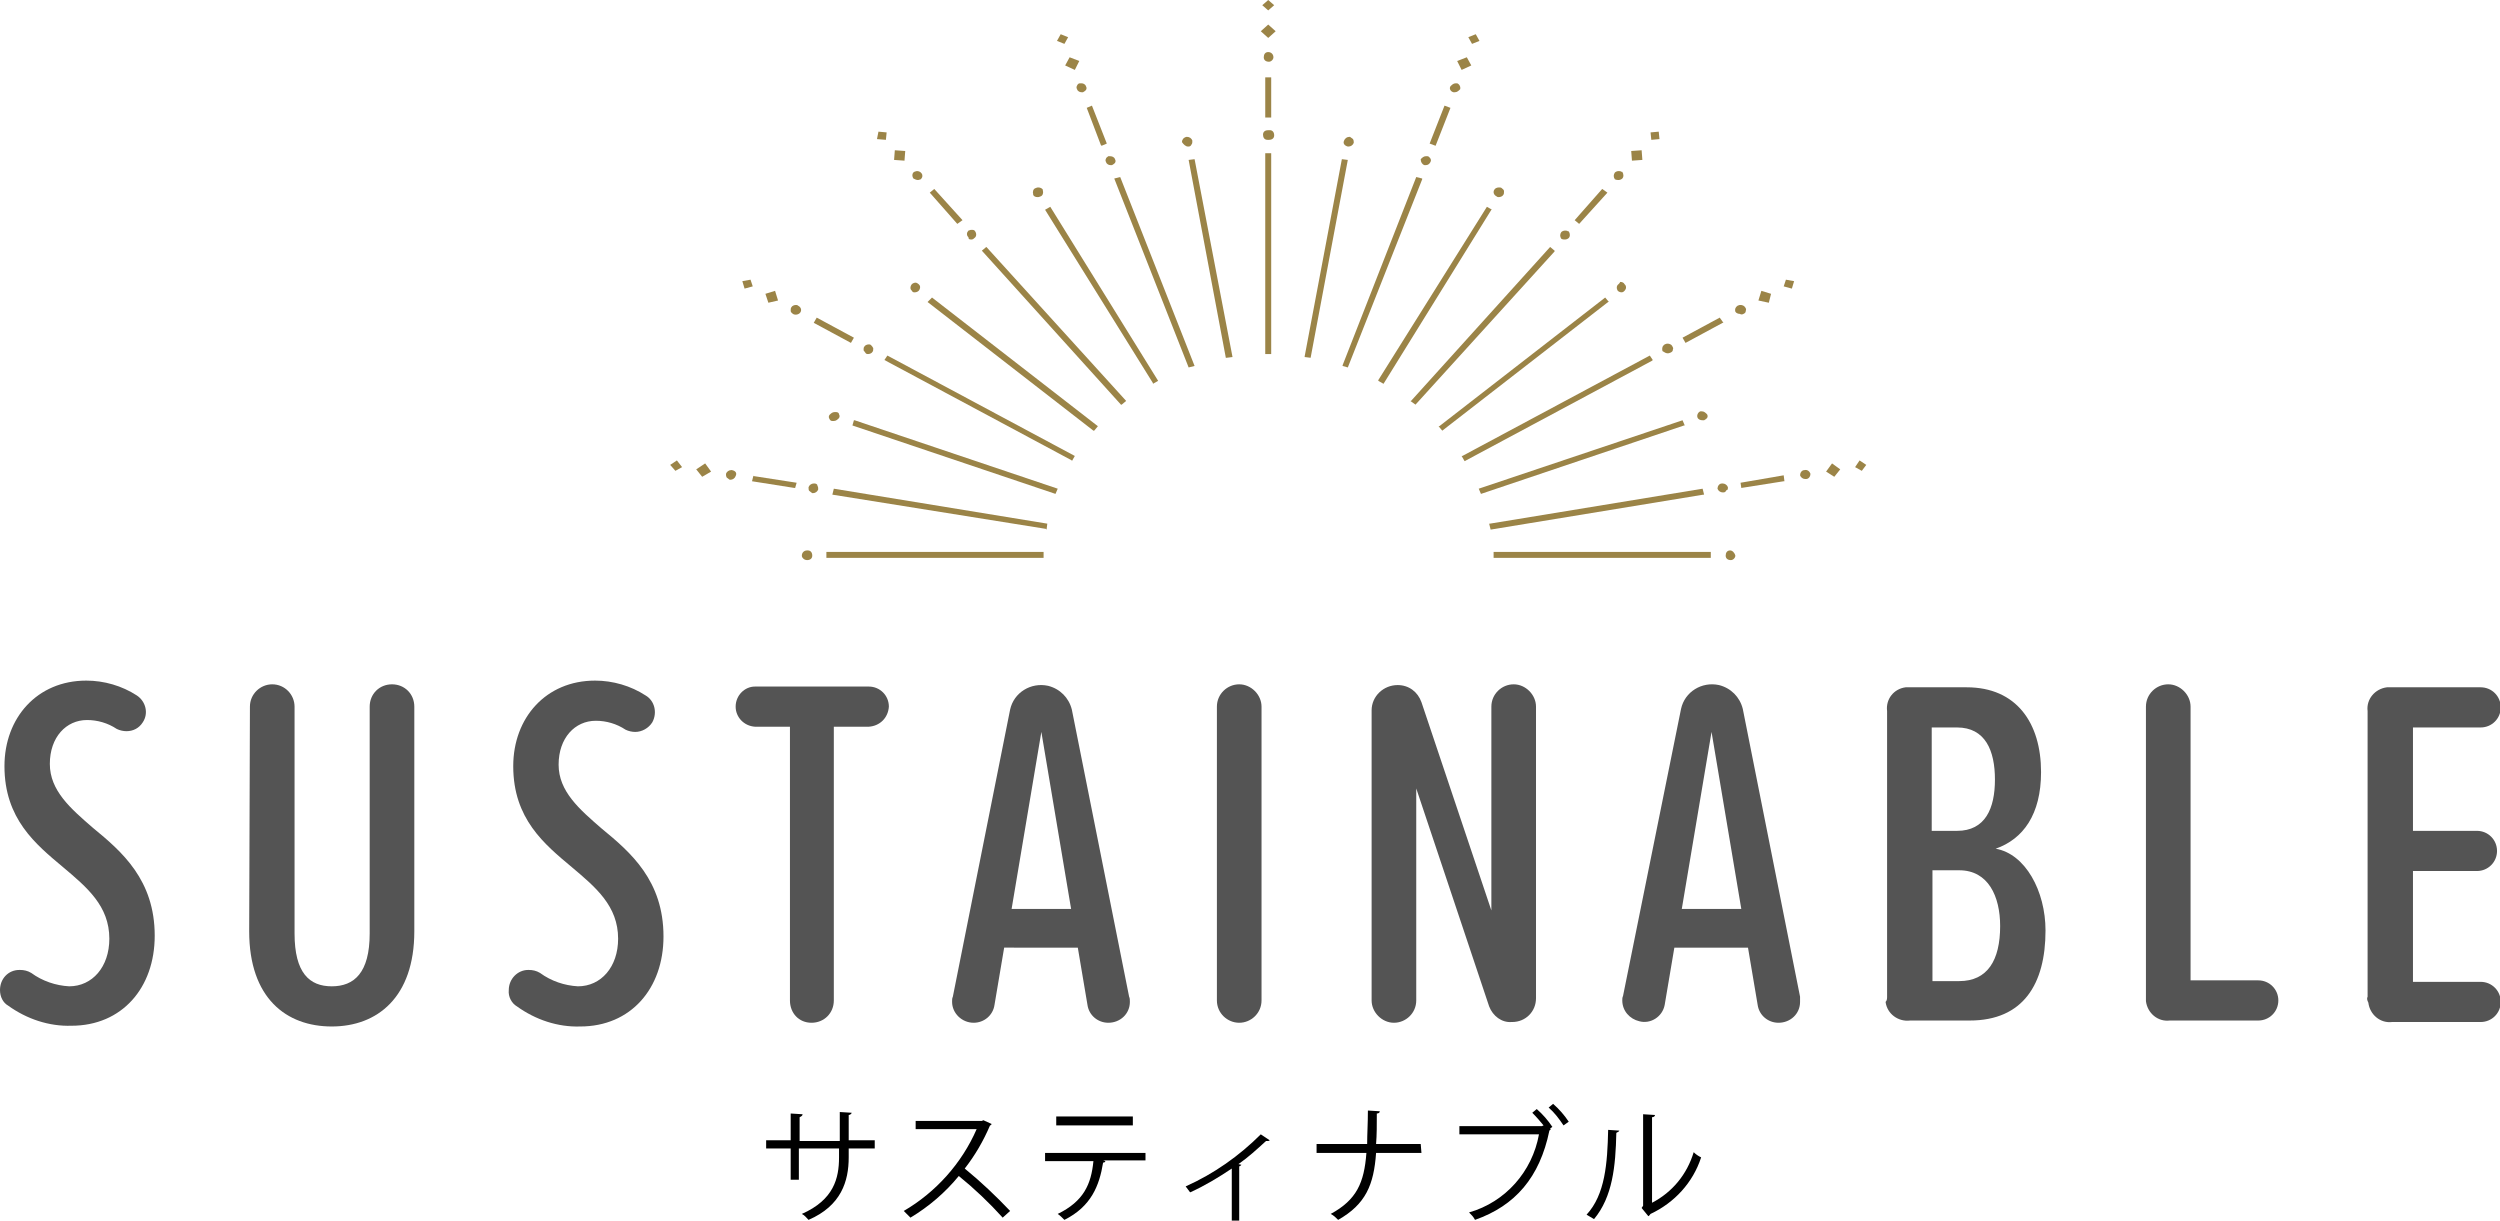 <?xml version="1.0" encoding="utf-8"?>
<!-- Generator: Adobe Illustrator 25.3.1, SVG Export Plug-In . SVG Version: 6.00 Build 0)  -->
<svg version="1.1" id="レイヤー_1" xmlns="http://www.w3.org/2000/svg" xmlns:xlink="http://www.w3.org/1999/xlink" x="0px"
	 y="0px" viewBox="0 0 336.1 164.1" style="enable-background:new 0 0 336.1 164.1;" xml:space="preserve">
<style type="text/css">
	.st0{fill:#9B8447;}
	.st1{fill:#545454;}
</style>
<g id="レイヤー_2_1_">
	<g id="デザイン">
		<rect x="170.1" y="10.4" class="st0" width="0.8" height="5.4"/>
		<rect x="170.1" y="20.6" class="st0" width="0.8" height="27"/>
		<path class="st0" d="M170.5,7c-0.4,0-0.6,0.3-0.6,0.7c0,0.4,0.3,0.6,0.7,0.6c0.3,0,0.6-0.3,0.6-0.6C171.2,7.3,170.9,7,170.5,7
			C170.5,7,170.5,7,170.5,7z"/>
		<path class="st0" d="M170.5,17.5c-0.4,0-0.7,0.2-0.7,0.6s0.2,0.7,0.6,0.7c0.1,0,0.1,0,0.2,0c0.4,0,0.7-0.2,0.7-0.6
			s-0.2-0.7-0.6-0.7C170.6,17.5,170.6,17.5,170.5,17.5z"/>
		<polygon class="st0" points="169.5,4.2 170.5,5.1 171.5,4.2 170.5,3.3 		"/>
		<polygon class="st0" points="171.3,0.7 170.5,0 169.7,0.7 170.5,1.4 		"/>
		<polygon class="st0" points="160.6,21.4 159.8,21.5 164.8,48.1 164.9,48.1 165.7,48 160.6,21.4 		"/>
		<path class="st0" d="M159.7,19.7h0.1c0.2,0,0.3-0.1,0.4-0.3c0.1-0.1,0.1-0.3,0.1-0.5c-0.1-0.3-0.4-0.5-0.7-0.5h-0.1
			c-0.4,0.1-0.6,0.4-0.6,0.7c0,0,0,0,0,0C159.1,19.4,159.4,19.7,159.7,19.7z"/>
		<polygon class="st0" points="148,19.5 148.1,19.6 148.8,19.3 146.8,14.2 146.1,14.5 		"/>
		<polygon class="st0" points="150.6,23.8 149.8,24 159.8,49.4 159.8,49.4 160.6,49.2 150.6,23.8 		"/>
		<path class="st0" d="M144.8,11.5c-0.1,0.2-0.1,0.3,0,0.5c0.1,0.3,0.4,0.4,0.6,0.4c0.1,0,0.2,0,0.2,0c0.2-0.1,0.3-0.2,0.4-0.3
			c0.1-0.2,0.1-0.3,0-0.5c-0.1-0.3-0.4-0.4-0.6-0.4c-0.1,0-0.2,0-0.2,0C145,11.2,144.9,11.3,144.8,11.5z"/>
		<path class="st0" d="M148.7,21.3c-0.1,0.2-0.1,0.3,0,0.5c0.1,0.3,0.4,0.4,0.6,0.4l0,0c0.1,0,0.2,0,0.2,0c0.2-0.1,0.3-0.2,0.4-0.3
			c0.1-0.2,0.1-0.3,0-0.5c-0.1-0.3-0.4-0.4-0.7-0.4c-0.1,0-0.2,0-0.2,0C148.9,21.1,148.7,21.2,148.7,21.3z"/>
		<polygon class="st0" points="144.5,9.4 145.1,8.2 143.8,7.7 143.2,8.8 		"/>
		<polygon class="st0" points="143.6,5 142.6,4.6 142.1,5.5 143.1,5.9 		"/>
		<polygon class="st0" points="141.2,27.8 140.5,28.2 155,51.5 155,51.6 155.7,51.2 141.2,27.8 		"/>
		<path class="st0" d="M139.5,26.5c0.1,0,0.2,0,0.4-0.1c0.3-0.1,0.4-0.5,0.3-0.8c0,0,0,0,0-0.1c-0.1-0.2-0.4-0.3-0.6-0.3
			c-0.1,0-0.2,0-0.4,0.1c-0.3,0.1-0.4,0.5-0.3,0.8c0,0,0,0,0,0.1C139,26.4,139.2,26.5,139.5,26.5z"/>
		<polygon class="st0" points="129.4,29.6 125.6,25.4 125,25.9 128.7,30.1 		"/>
		<polygon class="st0" points="132.6,33.2 132,33.7 150.7,54.4 150.8,54.4 151.4,53.9 132.7,33.3 		"/>
		<path class="st0" d="M123.4,24.2c0.2,0,0.3-0.1,0.4-0.1c0.1-0.1,0.2-0.3,0.2-0.4c0-0.2,0-0.3-0.2-0.5c-0.1-0.1-0.3-0.2-0.5-0.2
			c-0.2,0-0.3,0.1-0.4,0.1c-0.3,0.2-0.3,0.6-0.1,0.9c0,0,0,0,0,0C123,24.1,123.2,24.2,123.4,24.2z"/>
		<path class="st0" d="M130.6,32.2c0.2,0,0.3-0.1,0.4-0.2c0.3-0.2,0.3-0.6,0.1-0.9c0,0,0,0,0,0c-0.1-0.2-0.3-0.2-0.5-0.2
			c-0.2,0-0.3,0.1-0.4,0.1c-0.1,0.1-0.2,0.3-0.2,0.4c0,0.2,0,0.3,0.2,0.5C130.2,32.2,130.4,32.2,130.6,32.2z"/>
		<polygon class="st0" points="121.7,20.3 120.3,20.2 120.2,21.5 121.6,21.6 		"/>
		<polygon class="st0" points="119.2,17.8 118.1,17.7 117.9,18.7 119.1,18.8 		"/>
		<polygon class="st0" points="125.3,40 124.7,40.6 147,57.9 147.1,57.9 147.6,57.3 125.3,40 		"/>
		<path class="st0" d="M123,39.3c0.2,0,0.4-0.1,0.5-0.2c0.1-0.1,0.2-0.3,0.2-0.5c0-0.2-0.1-0.3-0.2-0.4c-0.1-0.1-0.3-0.2-0.4-0.2
			c-0.2,0-0.4,0.1-0.5,0.2c-0.1,0.1-0.2,0.3-0.2,0.5c0,0.2,0.1,0.3,0.2,0.4C122.7,39.3,122.8,39.3,123,39.3z"/>
		<polygon class="st0" points="114.4,46.1 114.8,45.4 109.8,42.7 109.8,42.7 109.4,43.4 114.4,46.1 		"/>
		<polygon class="st0" points="119.3,47.8 118.9,48.4 144.1,61.9 144.1,62 144.5,61.3 119.3,47.8 		"/>
		<path class="st0" d="M107.3,41.1c-0.1-0.1-0.2-0.1-0.3-0.1c-0.2,0-0.5,0.1-0.6,0.3c-0.1,0.1-0.1,0.3-0.1,0.5
			c0,0.2,0.2,0.3,0.3,0.4c0.3,0.2,0.8,0.1,1-0.2C107.8,41.7,107.7,41.3,107.3,41.1C107.4,41.1,107.4,41.1,107.3,41.1z"/>
		<path class="st0" d="M116.4,47.5c0.1,0.1,0.2,0.1,0.3,0.1c0.2,0,0.5-0.1,0.6-0.3c0.1-0.1,0.1-0.3,0.1-0.5
			c-0.1-0.2-0.2-0.3-0.3-0.4c-0.1-0.1-0.2-0.1-0.3-0.1c-0.2,0-0.5,0.1-0.6,0.3c-0.1,0.1-0.1,0.3-0.1,0.5
			C116.2,47.2,116.3,47.4,116.4,47.5z"/>
		<polygon class="st0" points="104.6,40.4 104.2,39.1 102.9,39.5 103.3,40.7 		"/>
		<polygon class="st0" points="100.9,37.6 99.8,37.8 100.1,38.8 101.2,38.5 		"/>
		<polygon class="st0" points="114.8,56.5 114.6,57.2 141.9,66.4 141.9,66.4 142.2,65.7 114.9,56.5 		"/>
		<path class="st0" d="M112.4,55.4c-0.1,0-0.2,0-0.2,0c-0.3,0-0.5,0.2-0.7,0.4c-0.1,0.2-0.1,0.3,0,0.5c0.1,0.2,0.2,0.3,0.4,0.3
			c0.1,0,0.2,0,0.2,0c0.3,0,0.5-0.2,0.7-0.4c0.1-0.2,0.1-0.3,0-0.5C112.8,55.5,112.6,55.4,112.4,55.4z"/>
		<polygon class="st0" points="101.3,63.9 101.1,64.7 106.8,65.6 106.9,65.6 107.1,64.9 101.3,64 		"/>
		<polygon class="st0" points="112.1,65.7 111.9,66.5 140.6,71.1 140.7,71.2 140.8,70.4 112.1,65.7 		"/>
		<path class="st0" d="M98.4,63.2h-0.1c-0.3,0-0.6,0.2-0.7,0.5c0,0.2,0,0.3,0.1,0.5c0.1,0.1,0.3,0.2,0.4,0.3h0.1
			c0.3,0,0.6-0.2,0.7-0.5C99.1,63.6,98.9,63.3,98.4,63.2C98.5,63.2,98.4,63.2,98.4,63.2z"/>
		<path class="st0" d="M109.5,65h-0.1c-0.3,0-0.6,0.2-0.7,0.5c0,0.2,0,0.4,0.1,0.5c0.1,0.1,0.3,0.2,0.4,0.3h0.1
			c0.3,0,0.6-0.2,0.7-0.5c0-0.2,0-0.3-0.1-0.5C109.9,65.1,109.7,65,109.5,65z"/>
		<polygon class="st0" points="93.6,63.1 94.4,64.1 95.6,63.4 94.8,62.3 		"/>
		<polygon class="st0" points="90.1,62.5 90.8,63.3 91.7,62.8 91,61.9 		"/>
		<rect x="111.1" y="74.2" class="st0" width="29.2" height="0.8"/>
		<path class="st0" d="M108.5,74c-0.4,0-0.7,0.3-0.7,0.7c0,0.2,0.1,0.3,0.2,0.4c0.1,0.1,0.3,0.2,0.5,0.2l0,0c0.4,0,0.7-0.2,0.7-0.6
			S109,74,108.6,74C108.6,74,108.5,74,108.5,74z"/>
		<rect x="200.8" y="74.2" class="st0" width="29.2" height="0.8"/>
		<path class="st0" d="M232.6,74c-0.4,0-0.6,0.3-0.6,0.7c0,0.4,0.3,0.6,0.7,0.6c0.3,0,0.6-0.3,0.6-0.6C233.2,74.3,232.9,74,232.6,74
			C232.6,74,232.6,74,232.6,74z"/>
		<polygon class="st0" points="234,64.9 234,64.9 234.1,65.6 239.8,64.7 239.9,64.7 239.8,63.9 		"/>
		<polygon class="st0" points="229.1,66.5 228.9,65.7 200.3,70.4 200.2,70.4 200.4,71.2 229,66.5 		"/>
		<path class="st0" d="M242.6,63.2c-0.4,0-0.6,0.4-0.6,0.7c0,0,0,0,0,0c0.1,0.3,0.4,0.5,0.7,0.5h0.1c0.4,0,0.6-0.4,0.6-0.7
			c0,0,0,0,0,0C243.3,63.4,243,63.1,242.6,63.2z"/>
		<path class="st0" d="M232.3,65.5c-0.1-0.3-0.4-0.5-0.7-0.5h-0.1c-0.4,0-0.6,0.4-0.6,0.7c0,0,0,0,0,0c0.1,0.3,0.4,0.5,0.7,0.5h0.1
			c0.2,0,0.3-0.1,0.4-0.3C232.3,65.9,232.3,65.7,232.3,65.5z"/>
		<polygon class="st0" points="245.5,63.4 246.6,64.1 247.4,63.1 246.3,62.3 		"/>
		<polygon class="st0" points="250,61.9 249.4,62.8 250.3,63.3 250.9,62.5 		"/>
		<polygon class="st0" points="226.5,57.2 226.2,56.5 198.8,65.7 198.8,65.7 199.1,66.4 226.4,57.2 		"/>
		<path class="st0" d="M228.8,55.3c-0.1,0-0.2,0-0.2,0c-0.3,0.1-0.5,0.5-0.4,0.8c0,0,0,0,0,0c0.1,0.3,0.4,0.4,0.7,0.4
			c0.1,0,0.2,0,0.2,0c0.2-0.1,0.3-0.2,0.4-0.3c0.1-0.2,0.1-0.3,0-0.5C229.3,55.5,229.1,55.3,228.8,55.3z"/>
		<polygon class="st0" points="231.6,43.4 231.7,43.4 231.2,42.7 226.2,45.4 226.2,45.4 226.6,46.1 		"/>
		<polygon class="st0" points="222.2,48.4 221.8,47.8 196.6,61.3 196.5,61.3 196.9,62 222.1,48.5 		"/>
		<path class="st0" d="M234.4,42.2c0.2-0.1,0.3-0.2,0.3-0.4c0.1-0.2,0-0.4-0.1-0.5c-0.1-0.2-0.4-0.3-0.6-0.3c-0.1,0-0.2,0-0.4,0.1
			c-0.3,0.2-0.4,0.5-0.3,0.8c0,0,0,0,0,0c0.1,0.2,0.4,0.3,0.6,0.3C234.1,42.3,234.2,42.3,234.4,42.2z"/>
		<path class="st0" d="M224.2,47.5c0.1,0,0.2,0,0.4-0.1c0.2-0.1,0.3-0.2,0.3-0.4c0.1-0.2,0-0.3-0.1-0.5c-0.1-0.2-0.4-0.3-0.6-0.3
			c-0.1,0-0.2,0-0.4,0.1c-0.3,0.2-0.4,0.5-0.3,0.9c0,0,0,0,0,0C223.8,47.4,224,47.5,224.2,47.5z"/>
		<polygon class="st0" points="238.1,39.5 236.8,39.1 236.4,40.4 237.8,40.7 		"/>
		<polygon class="st0" points="239.8,38.5 240.9,38.8 241.2,37.8 240.1,37.6 		"/>
		<polygon class="st0" points="216.3,40.6 215.8,40 193.5,57.3 193.4,57.3 193.9,57.9 216.2,40.6 		"/>
		<path class="st0" d="M217.6,38.2c-0.3,0.2-0.3,0.6-0.1,0.9c0,0,0,0,0,0c0.1,0.1,0.3,0.2,0.5,0.2c0.2,0,0.3-0.1,0.4-0.2
			c0.1-0.1,0.2-0.3,0.2-0.4c0-0.2,0-0.3-0.2-0.5c-0.1-0.2-0.3-0.3-0.6-0.3C217.8,38,217.7,38.1,217.6,38.2z"/>
		<polygon class="st0" points="216.1,25.9 215.4,25.4 211.7,29.6 212.3,30.1 		"/>
		<polygon class="st0" points="209,33.7 208.4,33.2 189.7,53.9 189.6,53.9 190.3,54.4 209,33.8 		"/>
		<path class="st0" d="M217.6,24.2c0.2,0,0.4-0.1,0.5-0.2c0.2-0.2,0.2-0.6,0-0.9c0,0,0,0-0.1,0c-0.1-0.1-0.3-0.1-0.4-0.1
			c-0.2,0-0.4,0.1-0.5,0.2c-0.2,0.3-0.2,0.6,0,0.9c0,0,0,0,0,0C217.3,24.2,217.5,24.2,217.6,24.2z"/>
		<path class="st0" d="M210.4,32.2c0.2,0,0.4-0.1,0.5-0.2c0.2-0.2,0.2-0.6,0-0.9c0,0,0,0-0.1,0c-0.1-0.1-0.3-0.1-0.4-0.1
			c-0.2,0-0.4,0.1-0.5,0.2c-0.2,0.3-0.2,0.6,0,0.9c0,0,0,0,0,0C210.1,32.2,210.2,32.2,210.4,32.2z"/>
		<polygon class="st0" points="220.8,21.5 220.7,20.2 219.3,20.3 219.4,21.6 		"/>
		<polygon class="st0" points="223.1,18.7 223,17.7 221.9,17.8 222,18.8 		"/>
		<polygon class="st0" points="200.6,28.2 199.9,27.8 185.3,51.1 185.3,51.2 186,51.6 200.5,28.2 		"/>
		<path class="st0" d="M201.2,26.4c0.1,0.1,0.2,0.1,0.3,0.1c0.2,0,0.5-0.1,0.6-0.3c0.1-0.1,0.1-0.3,0.1-0.5c0-0.2-0.2-0.3-0.3-0.4
			c-0.1-0.1-0.2-0.1-0.4-0.1c-0.2,0-0.5,0.1-0.6,0.3C200.7,25.8,200.8,26.2,201.2,26.4C201.1,26.4,201.2,26.4,201.2,26.4z"/>
		<polygon class="st0" points="195,14.5 194.2,14.2 192.2,19.3 193,19.6 		"/>
		<polygon class="st0" points="191.2,24 190.4,23.8 180.5,49.1 180.5,49.2 181.2,49.4 191.2,24.1 		"/>
		<path class="st0" d="M195.4,12.4c0.1,0,0.2,0,0.2,0c0.3,0,0.5-0.2,0.7-0.4c0.1-0.3-0.1-0.7-0.4-0.8c0,0,0,0,0,0
			c-0.1,0-0.2,0-0.2,0c-0.3,0-0.5,0.2-0.7,0.4C194.8,11.9,195,12.3,195.4,12.4C195.3,12.4,195.3,12.4,195.4,12.4z"/>
		<path class="st0" d="M191.5,22.2c0.1,0,0.2,0,0.2,0c0.3,0,0.5-0.2,0.6-0.4c0.1-0.2,0.1-0.3,0-0.5c-0.1-0.1-0.2-0.3-0.4-0.3
			c-0.1,0-0.2,0-0.2,0c-0.3,0-0.5,0.2-0.7,0.4C191,21.8,191.2,22.1,191.5,22.2z"/>
		<polygon class="st0" points="197.8,8.8 197.2,7.7 197.2,7.7 195.9,8.2 196.5,9.4 		"/>
		<polygon class="st0" points="198.9,5.5 198.4,4.6 197.4,5 197.9,5.9 		"/>
		<polygon class="st0" points="181.2,21.5 180.4,21.4 175.4,47.9 175.4,48 176.2,48.1 181.2,21.5 		"/>
		<path class="st0" d="M181.2,19.7h0.1c0.3,0,0.6-0.2,0.7-0.5c0-0.2,0-0.3-0.1-0.5c-0.1-0.1-0.3-0.2-0.4-0.3h-0.1
			c-0.3,0-0.6,0.2-0.7,0.5C180.5,19.3,180.8,19.6,181.2,19.7C181.1,19.6,181.1,19.6,181.2,19.7z"/>
		<path class="st1" d="M0,133.1c0-1.5,1.1-2.7,2.6-2.7c0,0,0.1,0,0.1,0c0.5,0,1,0.1,1.5,0.4c1.5,1.1,3.3,1.7,5.1,1.8
			c3.1,0,5.4-2.6,5.4-6.4c0-4.4-3-6.9-6.2-9.6c-3.7-3.1-7.9-6.5-7.9-13.6c0-6.5,4.4-11.5,11-11.5c2.4,0,4.8,0.7,6.8,2
			c1.2,0.8,1.6,2.4,0.8,3.6c-0.5,0.8-1.3,1.2-2.2,1.2c-0.4,0-0.9-0.1-1.3-0.3c-1.2-0.8-2.6-1.2-4-1.2c-2.8,0-5,2.3-5,5.9
			s2.8,6,5.8,8.6c3.9,3.2,8.3,7,8.3,14.5c0,7-4.4,12.1-11.2,12.1c-3,0.1-6-0.9-8.5-2.7C0.4,134.8,0,134,0,133.1z"/>
		<path class="st1" d="M33.6,95c0-1.7,1.4-3,3-3c1.7,0,3,1.4,3,3v30.5c0,5.3,2,7.1,5,7.1s5.1-1.8,5.1-7.1V95c0-1.7,1.3-3,3-3
			s3,1.3,3,3v30.2c0,8.9-5,12.8-11.1,12.8s-11.1-3.8-11.1-12.8L33.6,95z"/>
		<path class="st1" d="M68.4,133.1c0-1.5,1.2-2.7,2.6-2.7c0,0,0,0,0.1,0c0.5,0,1,0.1,1.5,0.4c1.5,1.1,3.3,1.7,5.1,1.8
			c3.1,0,5.4-2.6,5.4-6.4c0-4.4-3-6.9-6.2-9.6c-3.7-3.1-7.9-6.5-7.9-13.6c0-6.5,4.4-11.5,11-11.5c2.4,0,4.8,0.7,6.8,2
			c1.2,0.7,1.6,2.3,0.9,3.6c-0.5,0.8-1.4,1.3-2.3,1.3c-0.4,0-0.9-0.1-1.3-0.3c-1.2-0.8-2.6-1.2-4-1.2c-2.8,0-5,2.3-5,5.9
			s2.8,6,5.8,8.6c3.9,3.2,8.3,7,8.3,14.5c0,7-4.4,12.1-11.2,12.1c-3,0.1-6-0.9-8.5-2.7C68.8,134.9,68.3,134,68.4,133.1z"/>
		<path class="st1" d="M106.2,134.5V97.7h-4.7c-1.5-0.1-2.6-1.3-2.6-2.7c0-1.5,1.2-2.7,2.6-2.7h15.3c1.5,0,2.7,1.2,2.7,2.7
			c-0.1,1.5-1.2,2.6-2.7,2.7h-4.7v36.8c0,1.7-1.3,3-3,3S106.2,136.2,106.2,134.5L106.2,134.5z"/>
		<path class="st1" d="M151.9,134.7c0,1.6-1.3,2.8-2.9,2.8c-1.4,0-2.6-1-2.8-2.4l-1.3-7.7H135l-1.3,7.7c-0.2,1.4-1.4,2.4-2.8,2.4
			c-1.6,0-2.9-1.3-2.9-2.8c0,0,0,0,0-0.1c0-0.2,0-0.4,0.1-0.6l7.7-38.6c0.5-2.3,2.8-3.7,5.1-3.2c1.6,0.4,2.8,1.6,3.2,3.2l7.7,38.6
			C151.9,134.2,151.9,134.4,151.9,134.7z M144,122.2l-4-23.8l-4,23.8H144z"/>
		<path class="st1" d="M163.6,134.5V95c0-1.7,1.4-3,3-3s3,1.4,3,3v39.5c0,1.7-1.4,3-3,3S163.6,136.2,163.6,134.5L163.6,134.5z"/>
		<path class="st1" d="M200.2,135.3l-9.8-29.3v28.5c0,1.7-1.4,3-3,3s-3-1.4-3-3v-39c0-1.9,1.6-3.4,3.5-3.4c0,0,0,0,0,0
			c1.5,0,2.7,0.9,3.2,2.3l9.4,28V95c0-1.7,1.4-3,3-3s3,1.4,3,3v39.2c0,1.8-1.4,3.2-3.2,3.2c0,0-0.1,0-0.1,0
			C201.9,137.5,200.7,136.6,200.2,135.3z"/>
		<path class="st1" d="M242,134.7c0,1.6-1.3,2.8-2.9,2.8c-1.4,0-2.6-1-2.8-2.4l-1.3-7.7h-9.9l-1.3,7.7c-0.3,1.6-1.9,2.6-3.4,2.2
			c-1.3-0.3-2.3-1.4-2.3-2.8c0-0.2,0-0.4,0.1-0.6l7.8-38.6c0.5-2.3,2.8-3.7,5.1-3.2c1.6,0.4,2.8,1.6,3.2,3.2L242,134
			C242,134.2,242,134.4,242,134.7z M234.1,122.2l-4-23.8l-4,23.8H234.1z"/>
		<path class="st1" d="M253.7,134V95.6c-0.2-1.6,0.9-3,2.5-3.2c0.2,0,0.5,0,0.7,0h7.5c6.7,0,10,4.8,10,11.4c0,5.7-2.4,9-6.1,10.3
			c4,0.7,6.7,5.7,6.7,11c0,7.2-3,12.1-10.2,12.1h-8c-1.6,0.2-3.1-0.9-3.3-2.5C253.7,134.5,253.7,134.2,253.7,134z M263.1,111.7
			c3.8,0,5.1-3,5.1-6.9s-1.3-7-5.1-7h-3.4v13.9H263.1z M263.4,131.9c3.8,0,5.5-2.8,5.5-7.4c0-4-1.6-7.5-5.5-7.5h-3.6v14.9H263.4z"/>
		<path class="st1" d="M288.5,134V95c0-1.7,1.4-3,3-3s3,1.4,3,3v36.8h9.1c1.5,0,2.7,1.2,2.7,2.7c0,1.5-1.2,2.7-2.7,2.7h-11.9
			c-1.6,0.2-3-1-3.2-2.6C288.5,134.4,288.5,134.2,288.5,134z"/>
		<path class="st1" d="M318.3,134V95.6c-0.2-1.6,1-3,2.6-3.2c0.2,0,0.5,0,0.7,0h11.9c1.5,0,2.7,1.2,2.7,2.7c0,1.5-1.2,2.7-2.7,2.7
			h-9.1v13.9h8.6c1.5,0,2.7,1.2,2.7,2.7c0,1.5-1.2,2.7-2.7,2.7c0,0,0,0,0,0h-8.6v14.9h9.1c1.5,0,2.7,1.2,2.7,2.7
			c0,1.5-1.2,2.7-2.7,2.7h-11.9c-1.6,0.2-3-1-3.2-2.6C318.2,134.4,318.2,134.2,318.3,134z"/>
		<path d="M117.6,154.4h-3.5v1.2c0,3.2-1,6.5-5.4,8.4c-0.3-0.3-0.5-0.6-0.9-0.8c4.3-1.9,5-4.8,5-7.6v-1.2h-5.4v4.2h-1.1v-4.2H103
			v-1.1h3.3v-3.6l1.6,0.1c0,0.2-0.2,0.3-0.4,0.4v3.2h5.4v-3.9l1.6,0.1c0,0.1-0.2,0.3-0.4,0.3v3.4h3.5L117.6,154.4z"/>
		<path d="M133.3,151.1c0,0.1-0.1,0.2-0.2,0.2c-0.9,2.1-2,4-3.4,5.8c2.2,1.8,4.2,3.7,6.1,5.7l-1,0.9c-1.8-2-3.8-3.9-5.9-5.6
			c-1.8,2.2-4,4.1-6.5,5.6c-0.3-0.3-0.6-0.6-0.9-0.9c4.3-2.5,7.8-6.4,9.8-11h-8.2v-1.1h8.9l0.2-0.1L133.3,151.1z"/>
		<path d="M154,156h-5.7l0.3,0.1c0,0.1-0.1,0.2-0.3,0.2c-0.5,3.1-1.6,5.9-5.2,7.7c-0.3-0.3-0.6-0.6-0.9-0.8c3.5-1.7,4.5-4,4.8-7.1
			h-6.5v-1.1H154V156z M152.3,151.3H142v-1.2h10.3L152.3,151.3z"/>
		<path d="M170.7,153.3c-0.1,0.1-0.2,0.1-0.3,0.1c-0.1,0-0.2,0-0.2,0c-1.2,1.1-2.4,2.2-3.7,3.1l0.4,0.1c-0.1,0.1-0.2,0.2-0.3,0.2
			v7.3h-1v-7c-1.8,1.2-3.6,2.3-5.6,3.2c-0.2-0.3-0.4-0.5-0.6-0.8c3.8-1.7,7.2-4.1,10.1-7L170.7,153.3z"/>
		<path d="M191.1,155H185c-0.3,4.3-1.4,6.9-5.1,9c-0.3-0.3-0.6-0.6-1-0.8c3.5-1.9,4.5-4.2,4.8-8.2H177v-1.2h6.8
			c0-1.3,0.1-2.8,0.1-4.5l1.6,0.1c0,0.2-0.2,0.3-0.4,0.3c0,1.5,0,2.9-0.1,4.1h6L191.1,155z"/>
		<path d="M207.6,151.4c-0.5-0.6-1-1.2-1.6-1.8l0.6-0.5c0.8,0.7,1.5,1.5,2.1,2.4l-0.3,0.2l0.1,0.1c-0.1,0.1-0.1,0.1-0.2,0.2
			c-1.3,6.3-4.6,10.1-10,12c-0.2-0.4-0.5-0.7-0.8-1c4.9-1.4,8.5-5.5,9.4-10.5h-10.7v-1.1h11.1l0.2-0.1L207.6,151.4z M210.2,151.3
			c-0.6-0.9-1.2-1.7-2-2.4l0.6-0.5c0.8,0.7,1.5,1.5,2.1,2.4L210.2,151.3z"/>
		<path d="M217.7,152c0,0.1-0.2,0.2-0.4,0.3c-0.1,4.5-0.5,8.6-3,11.6c-0.3-0.2-0.7-0.4-1-0.6c2.5-2.7,2.8-6.9,2.9-11.4L217.7,152z
			 M222.1,161.7c2.7-1.4,4.7-3.8,5.6-6.8c0.3,0.3,0.6,0.5,1,0.7c-1.1,3.4-3.6,6.1-6.8,7.6c-0.1,0.1-0.2,0.3-0.3,0.3l-0.9-1.1
			l0.2-0.3v-12.3l1.6,0.1c0,0.1-0.1,0.3-0.4,0.3L222.1,161.7z"/>
	</g>
</g>
</svg>
